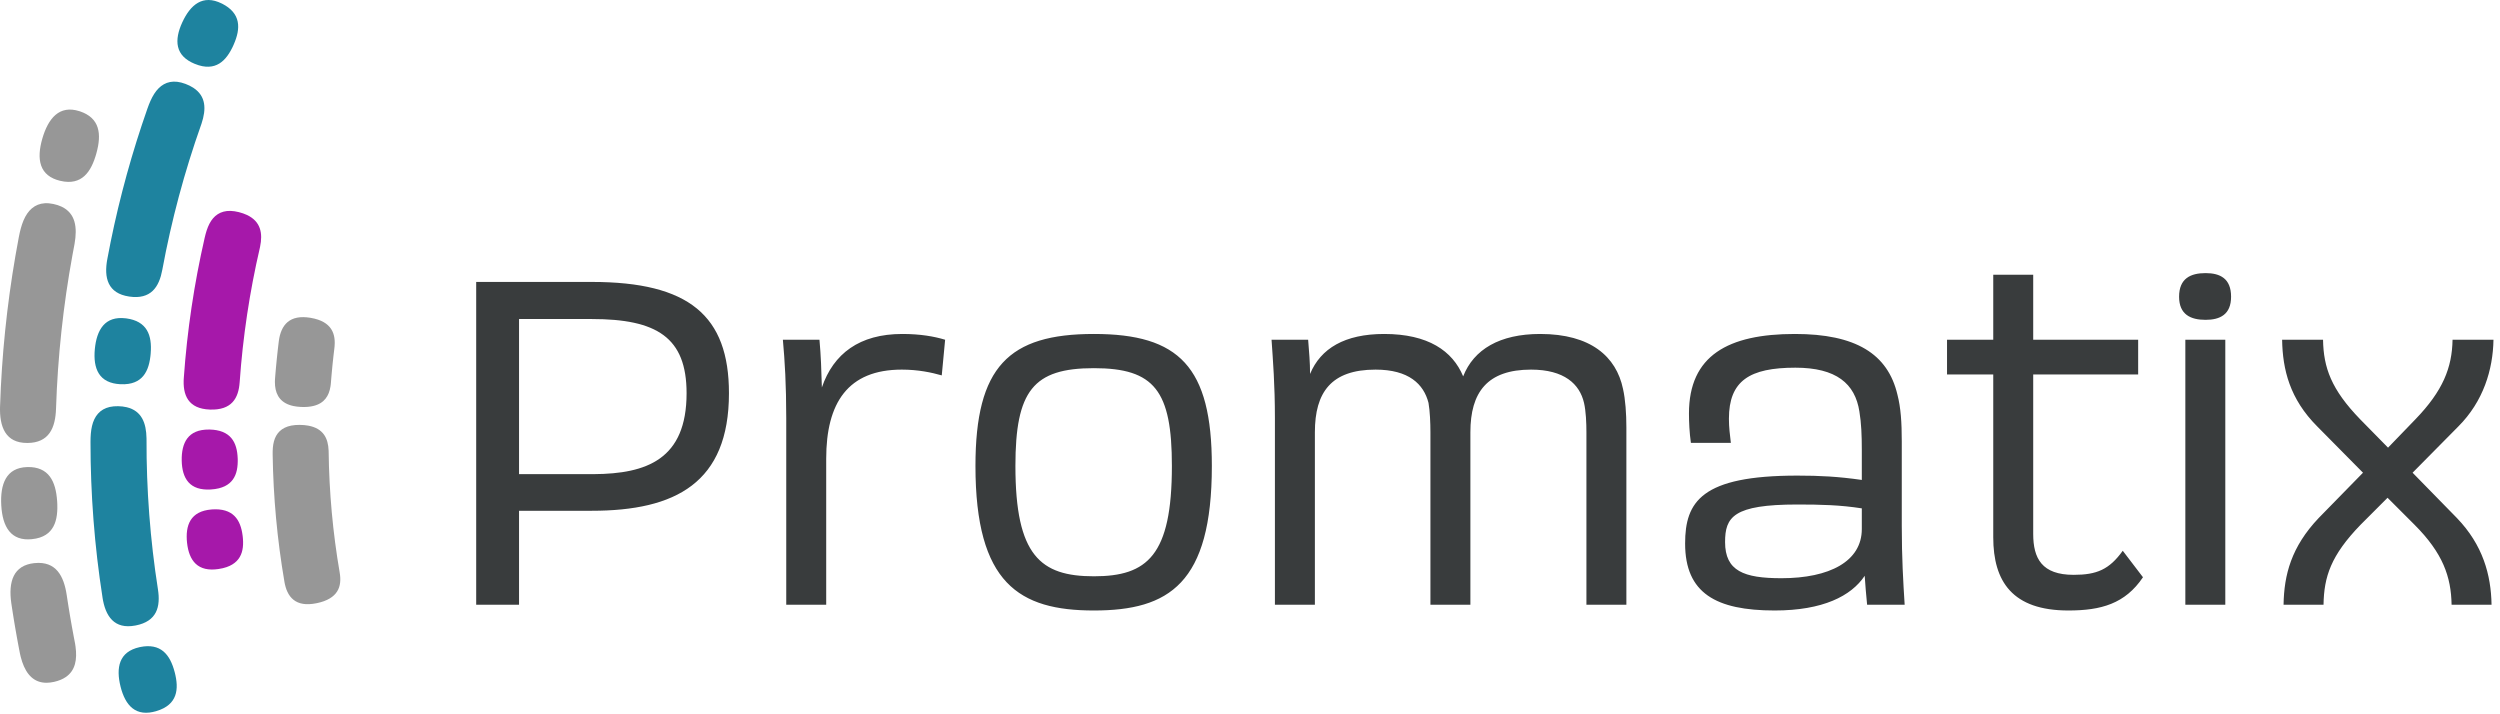 <?xml version="1.0" encoding="UTF-8"?>
<svg width="357px" height="102px" viewBox="0 0 357 102" version="1.1" xmlns="http://www.w3.org/2000/svg" xmlns:xlink="http://www.w3.org/1999/xlink">
    <title>promatix-curve-4c-RGB</title>
    <g id="promatix-curve-4c-RGB" stroke="none" stroke-width="1" fill="none" fill-rule="evenodd">
        <path d="M6.018,80.408 C6.34,80.445 6.634,80.515 6.903,80.616 C7.172,80.717 7.417,80.849 7.637,81.008 C7.858,81.167 8.056,81.352 8.235,81.563 C8.411,81.773 8.569,82.007 8.708,82.261 C8.847,82.517 8.968,82.792 9.074,83.085 C9.179,83.379 9.269,83.69 9.345,84.016 C9.422,84.342 9.485,84.682 9.537,85.035 L9.536,85.028 L9.636,85.688 C9.674,85.936 9.713,86.184 9.752,86.432 C9.83,86.927 9.911,87.423 9.995,87.918 C10.079,88.414 10.164,88.908 10.253,89.403 C10.341,89.897 10.432,90.39 10.526,90.884 L10.668,91.624 L10.668,91.624 C10.672,91.639 10.674,91.654 10.677,91.669 C10.685,91.714 10.694,91.759 10.702,91.802 C10.712,91.862 10.723,91.921 10.733,91.979 C10.753,92.096 10.77,92.213 10.786,92.329 C10.848,92.79 10.879,93.233 10.867,93.655 C10.856,94.076 10.802,94.474 10.698,94.844 C10.594,95.216 10.439,95.557 10.225,95.866 C10.01,96.176 9.735,96.45 9.391,96.684 C8.962,96.978 8.423,97.208 7.76,97.361 C7.743,97.365 7.727,97.368 7.711,97.372 C7.337,97.455 6.988,97.496 6.663,97.5 C6.211,97.502 5.805,97.43 5.44,97.292 C5.075,97.153 4.752,96.948 4.465,96.687 C4.179,96.425 3.931,96.107 3.716,95.741 C3.501,95.376 3.32,94.965 3.169,94.516 C3.093,94.292 3.025,94.058 2.963,93.817 C2.933,93.696 2.904,93.573 2.877,93.449 L2.837,93.261 L2.837,93.261 L2.818,93.166 L2.814,93.142 L2.814,93.142 C2.809,93.117 2.804,93.093 2.799,93.069 L2.715,92.635 L2.715,92.635 C2.688,92.491 2.66,92.347 2.633,92.202 C2.606,92.058 2.579,91.913 2.552,91.768 C2.526,91.624 2.499,91.48 2.473,91.335 C2.446,91.19 2.42,91.045 2.394,90.901 C2.368,90.756 2.342,90.612 2.317,90.467 C2.291,90.321 2.265,90.177 2.241,90.032 C2.215,89.887 2.191,89.742 2.165,89.597 C2.14,89.452 2.116,89.307 2.092,89.162 C2.067,89.017 2.043,88.872 2.019,88.728 C1.971,88.437 1.924,88.147 1.878,87.856 C1.832,87.566 1.786,87.276 1.742,86.985 L1.61,86.113 L1.61,86.113 C1.557,85.738 1.522,85.372 1.506,85.018 C1.49,84.663 1.494,84.321 1.521,83.993 C1.547,83.666 1.596,83.354 1.671,83.061 C1.745,82.766 1.843,82.491 1.97,82.237 C2.097,81.983 2.251,81.751 2.435,81.543 C2.619,81.335 2.833,81.152 3.08,80.995 C3.326,80.839 3.605,80.71 3.919,80.612 C4.193,80.525 4.496,80.461 4.826,80.422 C4.849,80.419 4.873,80.416 4.897,80.414 C5.303,80.37 5.677,80.369 6.018,80.408 Z M44.034,60.784 C46.179,61.186 46.861,62.587 46.927,64.349 L46.931,64.469 L46.931,64.521 C46.932,64.524 46.932,64.526 46.932,64.529 L46.931,64.469 C46.999,70.263 47.525,76.038 48.505,81.747 C48.548,82.001 48.578,82.249 48.589,82.491 C48.601,82.733 48.595,82.968 48.569,83.196 C48.544,83.424 48.497,83.644 48.427,83.854 C48.357,84.065 48.264,84.267 48.143,84.457 C48.023,84.649 47.876,84.829 47.7,84.997 C47.523,85.165 47.317,85.321 47.077,85.464 C46.838,85.606 46.566,85.735 46.257,85.848 C45.959,85.957 45.626,86.051 45.256,86.129 C45.245,86.131 45.232,86.134 45.221,86.136 C44.465,86.291 43.823,86.317 43.277,86.23 C42.732,86.143 42.283,85.944 41.918,85.654 C41.735,85.51 41.573,85.343 41.43,85.156 C41.287,84.969 41.163,84.763 41.056,84.54 C40.949,84.317 40.859,84.078 40.786,83.825 C40.749,83.698 40.716,83.569 40.686,83.436 C40.671,83.369 40.657,83.302 40.645,83.234 C40.638,83.2 40.632,83.166 40.626,83.132 C40.624,83.123 40.623,83.115 40.621,83.106 L40.617,83.08 L40.617,83.08 L40.612,83.053 L40.612,83.053 L40.608,83.027 C39.584,77.039 39.025,70.984 38.936,64.91 C38.926,64.234 38.966,63.589 39.12,63.02 C39.427,61.882 40.188,61.048 41.603,60.772 C42.312,60.634 43.293,60.645 44.034,60.784 Z M4.022,66.695 C4.354,66.692 4.661,66.717 4.945,66.765 C5.27,66.821 5.564,66.909 5.83,67.026 C6.096,67.142 6.334,67.287 6.546,67.457 C6.759,67.627 6.946,67.822 7.11,68.04 C7.274,68.258 7.416,68.498 7.537,68.758 C7.659,69.018 7.76,69.296 7.844,69.592 C7.928,69.887 7.994,70.199 8.045,70.526 C8.097,70.852 8.134,71.191 8.158,71.543 C8.161,71.587 8.164,71.63 8.166,71.674 C8.167,71.696 8.169,71.719 8.17,71.741 C8.171,71.763 8.172,71.784 8.174,71.806 C8.178,71.893 8.182,71.98 8.184,72.066 C8.189,72.237 8.191,72.406 8.189,72.572 C8.184,72.905 8.163,73.225 8.123,73.532 C8.083,73.839 8.023,74.132 7.942,74.408 C7.86,74.685 7.755,74.944 7.626,75.185 C7.496,75.425 7.342,75.647 7.159,75.846 C6.975,76.047 6.763,76.225 6.519,76.379 C6.276,76.532 6,76.661 5.69,76.764 C5.351,76.875 4.97,76.953 4.544,76.994 C4.532,76.995 4.519,76.997 4.507,76.997 C4.17,77.028 3.856,77.029 3.564,77.003 C3.231,76.973 2.928,76.906 2.652,76.807 C2.099,76.608 1.655,76.277 1.303,75.84 C1.127,75.621 0.974,75.376 0.843,75.107 C0.711,74.839 0.601,74.549 0.51,74.238 C0.42,73.927 0.349,73.599 0.294,73.253 C0.24,72.907 0.203,72.548 0.182,72.174 C0.16,71.797 0.155,71.429 0.167,71.074 C0.18,70.719 0.211,70.379 0.262,70.053 C0.313,69.729 0.385,69.421 0.48,69.132 C0.575,68.843 0.692,68.575 0.835,68.33 C1.12,67.839 1.504,67.442 2.005,67.162 C2.506,66.882 3.125,66.72 3.878,66.697 C3.926,66.696 3.974,66.695 4.022,66.695 Z M8.791,29.51 C10.789,30.459 11.062,32.459 10.648,34.816 L10.614,34.996 L10.612,35.007 L10.612,35.013 L10.611,35.016 L10.611,35.012 L10.606,35.042 L10.606,35.042 L10.604,35.053 L10.604,35.053 L10.605,35.047 L10.35,36.408 C9.027,43.647 8.242,50.97 8.002,58.325 C7.991,58.674 7.967,59.011 7.927,59.337 C7.889,59.662 7.834,59.972 7.761,60.268 C7.688,60.564 7.597,60.843 7.485,61.104 C7.374,61.365 7.24,61.607 7.084,61.828 C6.927,62.049 6.747,62.248 6.54,62.423 C6.333,62.598 6.099,62.748 5.835,62.872 C5.572,62.995 5.28,63.092 4.955,63.157 C4.64,63.219 4.296,63.254 3.919,63.256 L3.882,63.256 C3.11,63.257 2.476,63.116 1.96,62.856 C1.701,62.725 1.472,62.566 1.271,62.379 C1.069,62.192 0.895,61.978 0.745,61.741 C0.596,61.503 0.471,61.242 0.37,60.96 C0.268,60.679 0.19,60.377 0.131,60.058 C0.072,59.739 0.035,59.404 0.015,59.054 C0.006,58.879 0.001,58.701 -1.08357767e-13,58.52 C-1.08357767e-13,58.429 0.001,58.338 0.002,58.246 C0.002,58.2 0.004,58.154 0.005,58.108 C0.005,58.096 0.006,58.085 0.006,58.073 C0.007,58.062 0.007,58.05 0.007,58.037 L0.009,58.002 L0.009,58.002 L0.01,57.966 C0.248,50.783 0.982,43.616 2.201,36.546 C2.353,35.662 2.513,34.78 2.681,33.897 C2.848,33.014 3.059,32.181 3.362,31.47 C3.968,30.046 4.944,29.108 6.409,29.022 C7.142,28.979 8.102,29.183 8.791,29.51 Z M43.329,45.288 C43.615,45.292 43.921,45.318 44.25,45.369 C44.274,45.373 44.297,45.376 44.321,45.38 C44.725,45.446 45.086,45.535 45.408,45.644 C45.711,45.746 45.981,45.866 46.217,46.001 C46.455,46.137 46.661,46.288 46.839,46.453 C47.017,46.618 47.167,46.797 47.29,46.987 C47.414,47.177 47.513,47.379 47.589,47.592 C47.665,47.805 47.719,48.028 47.753,48.26 C47.787,48.492 47.801,48.733 47.8,48.981 C47.799,49.146 47.79,49.315 47.775,49.486 L47.752,49.689 L47.755,49.676 L47.755,49.676 L47.754,49.689 L47.754,49.689 C47.754,49.696 47.753,49.699 47.753,49.702 C47.752,49.705 47.752,49.708 47.752,49.71 C47.752,49.714 47.751,49.716 47.751,49.719 C47.75,49.722 47.75,49.725 47.749,49.728 L47.749,49.728 C47.748,49.739 47.748,49.742 47.747,49.745 L47.747,49.745 L47.755,49.676 C47.711,50.045 47.667,50.412 47.625,50.78 C47.583,51.149 47.543,51.517 47.504,51.886 C47.466,52.255 47.43,52.623 47.396,52.992 L47.298,54.1 L47.298,54.1 C47.283,54.284 47.268,54.468 47.254,54.653 C47.254,54.665 47.252,54.676 47.251,54.687 C47.245,54.766 47.238,54.842 47.229,54.919 C47.219,55.006 47.207,55.092 47.193,55.177 C47.14,55.517 47.059,55.837 46.942,56.133 C46.825,56.428 46.673,56.699 46.479,56.94 C46.285,57.181 46.049,57.391 45.762,57.565 C45.477,57.739 45.142,57.877 44.749,57.972 C44.259,58.091 43.68,58.143 43,58.113 C42.983,58.112 42.966,58.111 42.949,58.11 C42.567,58.091 42.22,58.048 41.905,57.982 C41.467,57.888 41.093,57.752 40.775,57.574 C40.141,57.221 39.734,56.711 39.502,56.092 C39.386,55.782 39.315,55.447 39.28,55.091 C39.264,54.912 39.256,54.73 39.256,54.543 C39.256,54.449 39.259,54.354 39.264,54.259 L39.272,54.115 L39.272,54.115 C39.274,54.091 39.275,54.067 39.277,54.043 C39.278,54.03 39.279,54.018 39.28,54.005 C39.281,53.993 39.283,53.98 39.283,53.968 L39.337,53.308 L39.337,53.308 C39.356,53.087 39.375,52.868 39.394,52.648 C39.414,52.427 39.434,52.207 39.456,51.987 C39.476,51.768 39.498,51.547 39.521,51.328 C39.543,51.108 39.565,50.889 39.589,50.669 C39.612,50.449 39.636,50.23 39.661,50.009 L39.737,49.351 L39.737,49.351 C39.762,49.132 39.789,48.912 39.817,48.693 C39.854,48.411 39.906,48.14 39.973,47.881 C40.042,47.622 40.126,47.377 40.228,47.148 C40.33,46.919 40.45,46.705 40.589,46.511 C40.729,46.318 40.889,46.143 41.07,45.991 C41.432,45.686 41.88,45.469 42.429,45.363 C42.703,45.31 43.003,45.284 43.329,45.288 Z M9.416,15.694 C9.982,15.595 10.619,15.647 11.338,15.876 C11.383,15.89 11.429,15.904 11.473,15.92 C11.788,16.028 12.07,16.153 12.322,16.294 C12.61,16.454 12.858,16.633 13.07,16.832 C13.283,17.029 13.46,17.244 13.604,17.476 C13.748,17.707 13.86,17.953 13.942,18.213 C14.025,18.473 14.079,18.746 14.108,19.031 C14.137,19.317 14.14,19.613 14.121,19.92 C14.102,20.227 14.061,20.543 14.002,20.867 C13.942,21.193 13.864,21.525 13.771,21.864 C13.76,21.907 13.748,21.949 13.736,21.991 C13.729,22.013 13.723,22.034 13.717,22.056 L13.717,22.056 L13.699,22.118 C13.674,22.202 13.649,22.285 13.623,22.367 C13.571,22.53 13.516,22.69 13.459,22.846 C13.345,23.158 13.219,23.454 13.079,23.73 C12.94,24.006 12.787,24.262 12.618,24.496 C12.45,24.73 12.265,24.94 12.063,25.124 C11.862,25.309 11.642,25.466 11.403,25.594 C11.163,25.722 10.904,25.819 10.623,25.884 C10.343,25.949 10.04,25.98 9.714,25.973 C9.357,25.966 8.972,25.914 8.556,25.811 C8.544,25.808 8.532,25.805 8.52,25.802 C8.191,25.719 7.895,25.616 7.629,25.495 C7.325,25.356 7.06,25.193 6.832,25.007 C6.377,24.636 6.067,24.177 5.88,23.648 C5.786,23.383 5.724,23.102 5.688,22.805 C5.653,22.508 5.646,22.198 5.663,21.875 C5.68,21.552 5.722,21.218 5.785,20.874 C5.849,20.53 5.933,20.178 6.036,19.819 C6.14,19.456 6.257,19.107 6.386,18.777 C6.516,18.446 6.658,18.135 6.814,17.845 C6.97,17.555 7.14,17.288 7.325,17.048 C7.51,16.806 7.71,16.592 7.926,16.408 C8.357,16.039 8.85,15.792 9.416,15.694 Z" id="Combined-Shape" fill="#979797"></path>
        <path d="M20.987,92.277 C21.315,92.265 21.619,92.289 21.9,92.344 C22.18,92.398 22.438,92.483 22.675,92.595 C22.913,92.709 23.129,92.848 23.327,93.012 C23.524,93.178 23.703,93.366 23.866,93.576 C24.029,93.786 24.175,94.017 24.306,94.266 C24.437,94.516 24.554,94.783 24.659,95.067 C24.764,95.349 24.856,95.647 24.938,95.958 C24.948,95.996 24.958,96.035 24.968,96.075 C24.979,96.113 24.987,96.153 24.997,96.191 C25.016,96.269 25.033,96.345 25.05,96.422 C25.084,96.575 25.113,96.727 25.139,96.876 C25.189,97.176 25.22,97.467 25.232,97.751 C25.242,98.035 25.233,98.308 25.197,98.572 C25.163,98.837 25.103,99.09 25.015,99.332 C24.928,99.573 24.812,99.801 24.665,100.017 C24.518,100.233 24.339,100.434 24.125,100.619 C23.911,100.805 23.662,100.975 23.375,101.127 C23.06,101.292 22.699,101.437 22.289,101.556 C22.277,101.56 22.265,101.563 22.253,101.567 C21.927,101.659 21.62,101.721 21.33,101.754 C20.998,101.791 20.69,101.79 20.403,101.754 C19.828,101.682 19.338,101.468 18.922,101.142 C18.713,100.978 18.524,100.787 18.35,100.57 C18.177,100.353 18.021,100.113 17.881,99.849 C17.74,99.587 17.616,99.303 17.505,99.002 C17.395,98.701 17.299,98.383 17.216,98.05 C17.132,97.715 17.065,97.384 17.018,97.062 C16.971,96.739 16.945,96.426 16.941,96.123 C16.937,95.82 16.956,95.529 17.001,95.251 C17.045,94.973 17.115,94.709 17.214,94.46 C17.411,93.965 17.721,93.534 18.166,93.188 C18.612,92.841 19.192,92.579 19.927,92.416 C19.973,92.406 20.021,92.396 20.067,92.387 C20.394,92.322 20.7,92.286 20.987,92.277 Z M18.1,58.153 C20.239,58.67 20.886,60.415 20.922,62.596 L20.924,62.783 L20.924,62.823 L20.924,62.823 L20.924,62.738 C20.901,69.903 21.445,77.054 22.55,84.133 C22.599,84.447 22.634,84.755 22.652,85.053 C22.669,85.351 22.669,85.64 22.647,85.919 C22.627,86.197 22.585,86.465 22.52,86.719 C22.455,86.974 22.366,87.216 22.25,87.443 C22.133,87.671 21.99,87.883 21.817,88.078 C21.643,88.274 21.44,88.452 21.202,88.612 C20.964,88.772 20.693,88.912 20.385,89.031 C20.087,89.147 19.754,89.242 19.383,89.314 C19.371,89.317 19.36,89.319 19.347,89.321 C18.59,89.466 17.943,89.458 17.39,89.319 C16.839,89.181 16.382,88.914 16.006,88.541 C15.819,88.355 15.652,88.143 15.504,87.908 C15.355,87.673 15.226,87.416 15.113,87.14 C15.001,86.863 14.906,86.568 14.826,86.257 C14.787,86.101 14.751,85.942 14.718,85.779 C14.702,85.697 14.687,85.614 14.673,85.532 C14.665,85.49 14.659,85.448 14.652,85.406 C14.651,85.396 14.649,85.385 14.647,85.375 C14.646,85.364 14.644,85.353 14.642,85.343 C14.639,85.321 14.636,85.3 14.633,85.278 C13.492,77.951 12.922,70.55 12.924,63.134 C12.924,62.311 12.975,61.524 13.139,60.831 C13.467,59.446 14.247,58.437 15.67,58.113 C16.381,57.951 17.362,57.974 18.1,58.153 Z M16.047,45.602 C16.581,45.422 17.215,45.367 17.964,45.458 C18.01,45.463 18.058,45.47 18.105,45.476 C18.435,45.523 18.735,45.59 19.009,45.677 C19.323,45.774 19.601,45.897 19.848,46.042 C20.095,46.186 20.31,46.352 20.497,46.537 C20.684,46.722 20.842,46.925 20.974,47.146 C21.105,47.367 21.212,47.604 21.296,47.856 C21.38,48.108 21.441,48.375 21.482,48.653 C21.524,48.933 21.546,49.223 21.551,49.525 C21.556,49.827 21.544,50.139 21.518,50.459 C21.516,50.499 21.512,50.539 21.508,50.579 L21.503,50.639 L21.503,50.639 L21.497,50.699 C21.489,50.778 21.48,50.856 21.471,50.934 C21.452,51.089 21.429,51.242 21.403,51.392 C21.351,51.691 21.285,51.977 21.202,52.248 C21.118,52.519 21.018,52.774 20.897,53.012 C20.777,53.249 20.637,53.469 20.474,53.668 C20.312,53.867 20.127,54.043 19.916,54.198 C19.706,54.353 19.471,54.484 19.207,54.588 C18.944,54.692 18.653,54.77 18.332,54.818 C17.98,54.871 17.592,54.888 17.164,54.864 C17.152,54.864 17.14,54.863 17.127,54.862 C16.789,54.842 16.479,54.798 16.195,54.733 C15.87,54.658 15.579,54.555 15.32,54.426 C14.801,54.167 14.41,53.805 14.125,53.358 C13.982,53.134 13.866,52.891 13.775,52.629 C13.683,52.367 13.616,52.088 13.57,51.793 C13.525,51.499 13.501,51.19 13.497,50.87 C13.493,50.549 13.507,50.217 13.539,49.876 C13.572,49.53 13.618,49.197 13.68,48.877 C13.743,48.557 13.821,48.252 13.918,47.965 C14.015,47.678 14.129,47.41 14.263,47.163 C14.398,46.915 14.551,46.689 14.726,46.487 C15.077,46.084 15.512,45.781 16.047,45.602 Z M25.306,11.68 C26.031,11.762 26.95,12.11 27.587,12.523 C29.434,13.719 29.467,15.58 28.778,17.65 L28.731,17.787 L28.73,17.789 L28.729,17.792 L28.727,17.797 L28.727,17.8 L28.725,17.804 L28.724,17.807 L28.723,17.809 L28.723,17.812 L28.722,17.814 L28.722,17.812 L28.72,17.817 L28.717,17.827 L28.716,17.83 L28.715,17.832 C28.715,17.836 28.714,17.837 28.714,17.838 C28.712,17.841 28.711,17.843 28.711,17.844 C28.71,17.846 28.71,17.848 28.709,17.849 C28.708,17.851 28.708,17.853 28.708,17.854 L28.707,17.856 L28.706,17.859 L28.706,17.857 C28.705,17.861 28.705,17.862 28.705,17.863 L28.704,17.864 L28.732,17.784 C26.337,24.539 24.482,31.465 23.181,38.51 C23.123,38.823 23.054,39.125 22.973,39.412 C22.889,39.699 22.794,39.972 22.681,40.228 C22.57,40.484 22.442,40.723 22.296,40.941 C22.15,41.16 21.987,41.358 21.802,41.535 C21.617,41.71 21.411,41.864 21.183,41.99 C20.954,42.117 20.702,42.218 20.425,42.29 C20.149,42.363 19.846,42.406 19.516,42.416 C19.196,42.426 18.85,42.406 18.477,42.351 C18.465,42.35 18.452,42.347 18.441,42.345 C17.679,42.231 17.07,42.009 16.596,41.696 C16.12,41.383 15.778,40.979 15.547,40.503 C15.431,40.265 15.344,40.01 15.282,39.739 C15.22,39.469 15.182,39.183 15.168,38.885 C15.154,38.587 15.162,38.277 15.19,37.957 C15.204,37.797 15.223,37.635 15.246,37.47 C15.259,37.387 15.271,37.305 15.285,37.222 C15.292,37.18 15.3,37.138 15.307,37.097 C15.309,37.086 15.311,37.075 15.313,37.066 L15.316,37.05 L15.316,37.05 L15.331,36.969 L15.331,36.969 L15.33,36.969 C16.531,30.488 18.18,24.087 20.254,17.844 C20.513,17.064 20.779,16.286 21.052,15.509 C21.325,14.731 21.634,14.006 22.018,13.406 C22.786,12.208 23.857,11.514 25.306,11.68 Z M29.805,0 C30.37,0.008 30.985,0.165 31.662,0.499 L31.662,0.499 L31.79,0.563 C32.085,0.717 32.346,0.88 32.576,1.052 C32.839,1.249 33.062,1.457 33.247,1.675 C33.617,2.11 33.839,2.585 33.943,3.089 C34.046,3.593 34.03,4.126 33.924,4.681 C33.817,5.234 33.621,5.808 33.36,6.395 C33.344,6.432 33.328,6.468 33.311,6.506 C33.294,6.542 33.277,6.579 33.261,6.614 C33.227,6.686 33.192,6.758 33.158,6.828 C33.088,6.969 33.017,7.105 32.942,7.237 C32.795,7.503 32.637,7.751 32.468,7.979 C32.132,8.435 31.751,8.81 31.312,9.078 C31.093,9.211 30.86,9.317 30.61,9.393 C30.36,9.47 30.095,9.515 29.812,9.526 C29.529,9.537 29.229,9.514 28.91,9.454 C28.561,9.387 28.19,9.274 27.794,9.11 C27.782,9.106 27.77,9.101 27.76,9.096 C27.447,8.965 27.169,8.821 26.921,8.665 C26.639,8.488 26.399,8.294 26.197,8.086 C25.794,7.671 25.544,7.199 25.423,6.682 C25.302,6.166 25.309,5.609 25.419,5.023 C25.528,4.438 25.738,3.826 26.024,3.204 C26.169,2.889 26.323,2.589 26.487,2.308 C26.652,2.027 26.828,1.765 27.014,1.527 C27.386,1.049 27.803,0.663 28.266,0.399 C28.73,0.135 29.241,-0.007 29.805,0 Z" id="Combined-Shape" fill="#1E839F"></path>
        <path d="M30.341,72.742 C30.674,72.721 30.983,72.724 31.267,72.749 C31.593,72.776 31.89,72.833 32.16,72.914 C32.7,73.076 33.133,73.338 33.477,73.678 C33.65,73.849 33.8,74.038 33.931,74.246 C34.062,74.453 34.172,74.677 34.267,74.916 C34.361,75.154 34.438,75.408 34.501,75.674 C34.563,75.94 34.611,76.218 34.648,76.506 C34.651,76.543 34.657,76.578 34.66,76.614 C34.664,76.651 34.669,76.687 34.672,76.722 C34.679,76.794 34.687,76.865 34.691,76.936 C34.703,77.077 34.709,77.217 34.712,77.354 C34.718,77.629 34.709,77.895 34.678,78.151 C34.647,78.407 34.596,78.652 34.525,78.886 C34.45,79.12 34.355,79.34 34.233,79.549 C33.989,79.964 33.641,80.323 33.164,80.611 C32.925,80.755 32.654,80.881 32.349,80.986 C32.014,81.101 31.637,81.192 31.212,81.254 C31.201,81.257 31.189,81.259 31.177,81.26 C30.84,81.308 30.529,81.331 30.238,81.329 C29.904,81.326 29.601,81.292 29.322,81.227 C28.765,81.098 28.312,80.852 27.948,80.51 C27.584,80.168 27.311,79.733 27.108,79.226 C27.009,78.973 26.927,78.703 26.86,78.419 C26.796,78.133 26.747,77.836 26.712,77.525 C26.677,77.212 26.66,76.906 26.66,76.609 C26.66,76.313 26.677,76.026 26.718,75.753 C26.797,75.205 26.959,74.708 27.224,74.282 C27.491,73.858 27.858,73.505 28.348,73.244 C28.837,72.983 29.448,72.814 30.2,72.752 L30.2,72.752 Z M29.922,61.34 L29.993,61.341 C30.325,61.35 30.633,61.381 30.914,61.43 C31.237,61.487 31.528,61.57 31.789,61.675 C32.312,61.885 32.72,62.185 33.032,62.556 C33.188,62.741 33.321,62.943 33.432,63.161 C33.544,63.379 33.635,63.613 33.706,63.859 C33.779,64.106 33.833,64.365 33.871,64.635 C33.91,64.906 33.933,65.187 33.944,65.478 C33.944,65.513 33.946,65.55 33.947,65.586 C33.947,65.623 33.948,65.659 33.949,65.695 L33.949,65.695 L33.949,65.909 C33.947,66.051 33.941,66.19 33.931,66.328 C33.913,66.602 33.878,66.865 33.825,67.118 C33.771,67.37 33.699,67.61 33.606,67.836 C33.511,68.062 33.396,68.274 33.256,68.47 C32.976,68.862 32.597,69.188 32.096,69.432 C31.846,69.553 31.565,69.654 31.25,69.732 C30.907,69.817 30.523,69.873 30.095,69.898 L30.095,69.898 L30.059,69.9 C29.72,69.918 29.407,69.912 29.117,69.883 C28.786,69.851 28.486,69.789 28.215,69.7 C27.672,69.522 27.243,69.236 26.911,68.863 C26.58,68.489 26.345,68.031 26.19,67.509 C26.114,67.247 26.055,66.971 26.016,66.681 C25.976,66.392 25.955,66.091 25.949,65.779 C25.943,65.464 25.952,65.157 25.978,64.862 C26.005,64.567 26.049,64.283 26.114,64.013 C26.241,63.475 26.448,62.995 26.75,62.595 C27.053,62.196 27.451,61.878 27.962,61.662 C28.472,61.446 29.096,61.332 29.85,61.339 C29.897,61.339 29.946,61.34 29.993,61.341 Z M32.916,30.116 C33.641,30.134 34.593,30.377 35.275,30.701 C37.253,31.643 37.539,33.326 37.136,35.253 L37.099,35.423 L37.103,35.409 L37.103,35.409 L37.1,35.423 C37.1,35.426 37.099,35.429 37.098,35.432 C37.097,35.435 37.097,35.438 37.096,35.442 C37.095,35.445 37.095,35.447 37.093,35.451 L37.093,35.451 L37.092,35.456 L37.108,35.385 C35.642,41.696 34.679,48.11 34.225,54.572 C34.204,54.86 34.172,55.137 34.124,55.404 C34.076,55.67 34.013,55.925 33.932,56.165 C33.851,56.406 33.753,56.633 33.634,56.844 C33.515,57.055 33.375,57.249 33.212,57.426 C33.049,57.602 32.863,57.76 32.65,57.896 C32.438,58.033 32.2,58.148 31.933,58.241 C31.666,58.333 31.371,58.401 31.044,58.443 C30.727,58.484 30.382,58.499 30.005,58.487 C29.993,58.486 29.98,58.486 29.968,58.486 C29.198,58.457 28.569,58.317 28.06,58.081 C27.552,57.844 27.165,57.513 26.88,57.106 C26.738,56.902 26.621,56.68 26.528,56.441 C26.435,56.202 26.364,55.947 26.315,55.679 C26.266,55.411 26.237,55.13 26.227,54.837 C26.223,54.691 26.222,54.543 26.226,54.391 L26.229,54.278 L26.229,54.278 L26.235,54.163 C26.237,54.125 26.24,54.087 26.242,54.048 C26.243,54.038 26.244,54.029 26.245,54.019 L26.245,54.005 L26.245,54.005 L26.246,53.99 C26.248,53.97 26.249,53.95 26.251,53.93 L26.25,53.93 C26.727,47.202 27.723,40.524 29.229,33.949 C29.397,33.218 29.606,32.532 29.906,31.955 C30.505,30.801 31.466,30.081 32.916,30.116 Z" id="Combined-Shape" fill="#A618AA"></path>
        <path d="M74.119,86.353 L74.119,72.938 L84.5,72.938 C96.463,72.938 104.095,68.948 104.095,56.152 C104.095,45.076 98.388,40.26 84.5,40.26 L68,40.26 L68,86.353 L74.119,86.353 Z M84.781,67.708 L74.119,67.709 L74.119,45.557 L84.5,45.557 C93.782,45.557 98.044,48.171 98.044,56.152 C98.044,65.597 92.342,67.66 84.781,67.708 L84.781,67.708 Z M117.982,86.353 L117.982,65.508 C117.982,57.527 121.076,52.781 128.776,52.781 C131.114,52.781 133.039,53.193 134.483,53.606 L134.964,48.515 C133.383,48.034 131.389,47.69 128.845,47.69 C122.726,47.69 119.014,50.51 117.364,55.326 C117.295,52.85 117.226,50.786 117.02,48.515 L111.795,48.515 C112.07,51.542 112.276,54.913 112.276,59.729 L112.276,86.353 L117.982,86.353 Z M156.208,87.178 C166.933,87.178 173.052,83.326 173.052,66.54 C173.052,52.368 168.377,47.69 156.208,47.69 C144.039,47.69 139.295,52.368 139.295,66.54 C139.295,83.326 145.552,87.178 156.208,87.178 L156.208,87.178 Z M156.208,82.294 C148.577,82.294 145.001,79.335 145.001,66.54 C145.001,55.808 147.545,52.574 156.208,52.574 C164.871,52.574 167.346,55.808 167.346,66.54 C167.346,79.335 163.84,82.294 156.208,82.294 L156.208,82.294 Z M187.765,86.353 L187.765,61.724 C187.765,56.014 190.102,52.781 196.428,52.781 C201.172,52.781 203.303,54.845 203.99,57.527 C204.196,58.697 204.265,60.417 204.265,61.724 L204.265,86.353 L209.972,86.353 L209.972,61.724 C209.972,56.014 212.378,52.781 218.635,52.781 C223.378,52.781 225.578,54.845 226.197,57.527 C226.472,58.697 226.541,60.417 226.541,61.724 L226.541,86.353 L232.247,86.353 L232.247,61.036 C232.247,59.11 232.109,57.046 231.765,55.532 C230.804,50.923 227.159,47.69 219.94,47.69 C214.165,47.69 210.453,49.891 208.94,53.744 C207.428,50.098 203.922,47.69 197.665,47.69 C192.027,47.69 188.59,49.753 187.077,53.4 C187.077,51.749 186.939,50.235 186.803,48.515 L181.577,48.515 C181.783,51.542 182.058,54.913 182.058,59.729 L182.058,86.353 L187.765,86.353 Z M253.423,87.178 C260.298,87.178 264.353,85.115 266.279,82.225 C266.348,83.463 266.485,84.839 266.623,86.353 L271.985,86.353 C271.779,83.051 271.573,79.749 271.573,75.071 L271.573,63.031 C271.573,60.348 271.435,58.215 270.954,56.358 C269.579,50.51 264.973,47.69 256.309,47.69 C246.754,47.69 241.184,50.786 241.184,59.041 C241.184,60.279 241.254,61.793 241.46,63.238 L247.166,63.238 C247.028,62.068 246.89,61.036 246.89,59.798 C246.89,54.363 249.848,52.505 256.379,52.505 C262.223,52.505 264.904,54.776 265.522,58.766 C265.798,60.417 265.866,62.206 265.866,64.201 L265.866,68.535 C262.498,68.053 259.885,67.916 256.653,67.916 C242.973,67.916 240.635,71.63 240.635,77.616 C240.635,84.702 245.035,87.178 253.423,87.178 L253.423,87.178 Z M254.385,82.569 C249.022,82.569 246.341,81.538 246.341,77.41 C246.341,73.832 247.51,72.043 256.653,72.043 C260.022,72.043 262.772,72.112 265.866,72.594 L265.866,75.552 C265.866,80.162 261.26,82.569 254.385,82.569 L254.385,82.569 Z M295.36,87.178 C300.036,87.178 303.473,86.215 306.017,82.431 L303.13,78.648 C301.205,81.331 299.417,82.087 296.117,82.087 C291.579,82.087 290.342,79.749 290.342,76.24 L290.342,53.469 L305.329,53.469 L305.329,48.515 L290.342,48.515 L290.342,39.228 L284.636,39.228 L284.636,48.515 L278.035,48.515 L278.035,53.469 L284.636,53.469 L284.636,76.721 C284.636,83.051 287.386,87.178 295.36,87.178 L295.36,87.178 Z M314.955,45.673 C317.017,45.673 318.598,44.916 318.598,42.371 C318.598,39.757 317.017,39 314.955,39 C312.823,39 311.174,39.757 311.174,42.371 C311.174,44.916 312.823,45.673 314.955,45.673 L314.955,45.673 Z M312.067,86.353 L317.773,86.353 L317.773,48.515 L312.067,48.515 L312.067,86.353 Z M331.799,86.353 C331.868,82.363 332.83,79.335 337.093,74.933 L340.942,71.081 L344.793,74.933 C348.849,78.992 350.017,82.363 350.087,86.353 L355.793,86.353 C355.724,82.087 354.555,77.823 350.843,73.97 L344.517,67.503 L351.049,60.898 C354.624,57.321 355.999,52.781 356.068,48.515 L350.224,48.515 C350.155,52.505 348.849,55.808 344.93,59.867 L341.012,63.926 L337.024,59.867 C332.898,55.601 331.799,52.505 331.73,48.515 L325.887,48.515 C325.955,52.781 326.986,56.977 330.905,60.898 L337.436,67.503 L331.111,73.97 C327.192,78.097 326.161,82.087 326.093,86.353 L331.799,86.353 Z" id="Fill-29" fill="#393C3D"></path>
    </g>
</svg>
